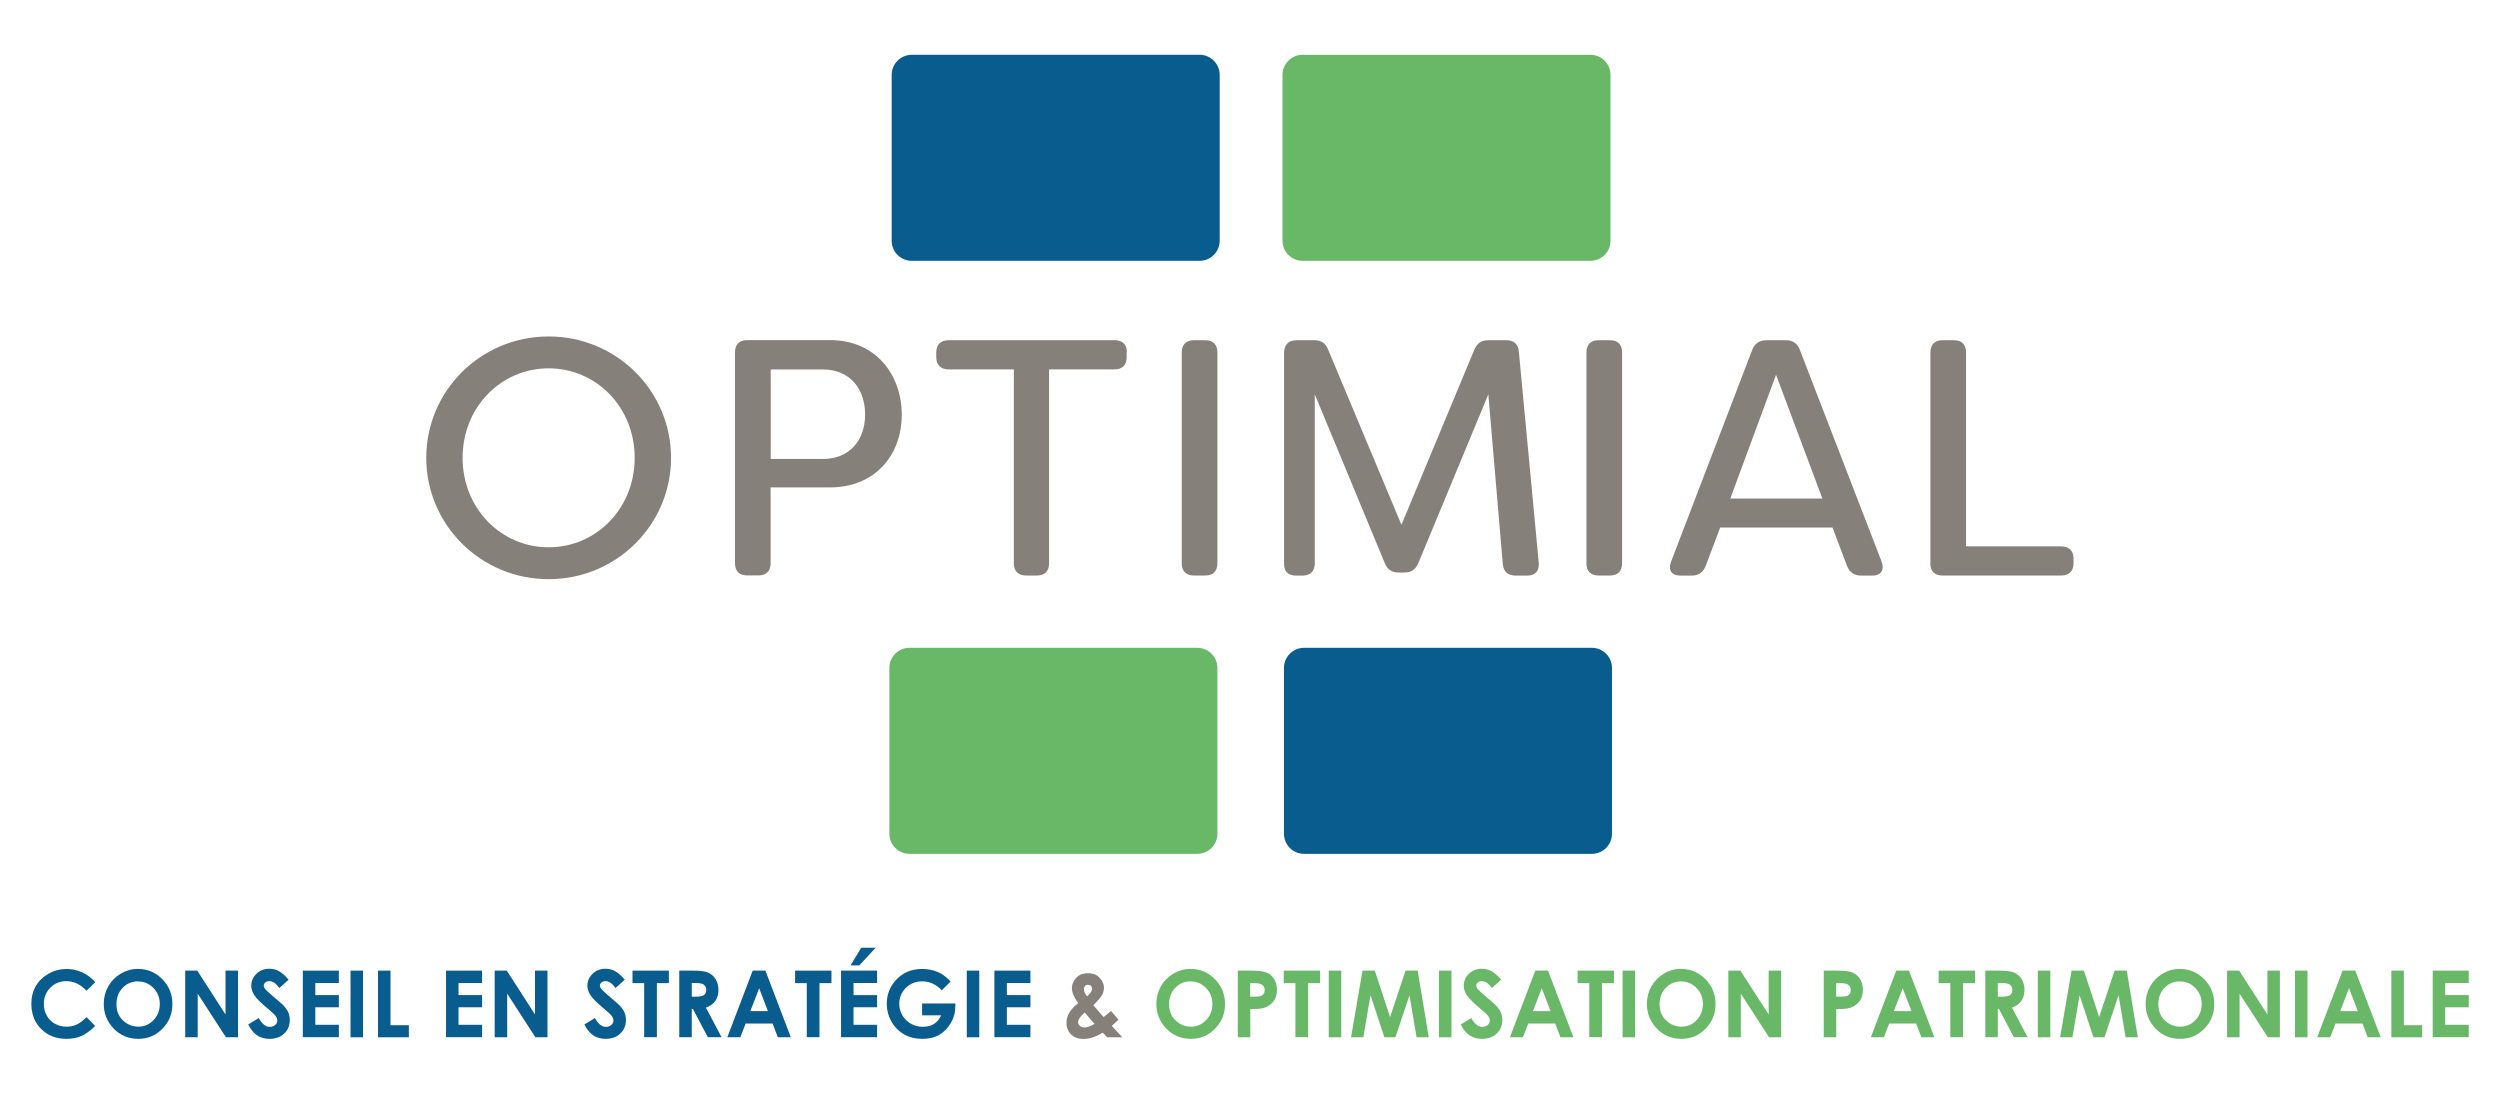 <?xml version="1.0" encoding="UTF-8"?><svg id="Calque_3" xmlns="http://www.w3.org/2000/svg" viewBox="0 0 240 105"><defs><style>.cls-1{fill:#095c8e;}.cls-2{fill:#68b868;}.cls-3{fill:none;}.cls-4{fill:#86807b;}</style></defs><g><path class="cls-2" d="M87.31,62.19h27.63c1.06,0,1.93,.86,1.93,1.93v15.92c0,1.06-.86,1.93-1.93,1.93h-27.63c-1.06,0-1.93-.86-1.93-1.93v-15.92c0-1.06,.86-1.93,1.93-1.93Z"/><path class="cls-1" d="M125.19,62.19h27.63c1.06,0,1.93,.86,1.93,1.93v15.92c0,1.06-.86,1.93-1.93,1.93h-27.63c-1.06,0-1.93-.86-1.93-1.93v-15.92c0-1.06,.86-1.93,1.93-1.93Z"/><path class="cls-2" d="M152.68,25.04h-27.63c-1.06,0-1.93-.86-1.93-1.93V7.19c0-1.06,.86-1.93,1.93-1.93h27.63c1.06,0,1.93,.86,1.93,1.93v15.92c0,1.06-.86,1.93-1.93,1.93Z"/><path class="cls-1" d="M115.16,25.04h-27.63c-1.06,0-1.93-.86-1.93-1.93V7.19c0-1.06,.86-1.93,1.93-1.93h27.63c1.06,0,1.93,.86,1.93,1.93v15.92c0,1.06-.86,1.93-1.93,1.93Z"/><path class="cls-3" d="M85.38,5.26V23.11c0,1.06,.86,1.93,1.93,1.93h27.64c1.06,0,1.93-.86,1.93-1.93V7.19c0-1.06-.86-1.93-1.93-1.93h-29.57Z"/><g><path class="cls-4" d="M40.92,43.95c0-6.42,5.23-11.65,11.75-11.65s11.75,5.23,11.75,11.65-5.23,11.65-11.75,11.65c-6.52,0-11.75-5.23-11.75-11.65Zm20.01,0c0-4.88-3.71-8.59-8.26-8.59s-8.26,3.71-8.26,8.59,3.71,8.59,8.26,8.59,8.26-3.71,8.26-8.59Z"/><path class="cls-4" d="M86.57,39.82c0,3.81-2.52,6.97-6.88,6.97h-5.71v7.29c0,.74-.42,1.16-1.16,1.16h-1.1c-.74,0-1.16-.42-1.16-1.16v-20.27c0-.74,.42-1.16,1.16-1.16h7.97c4.39,0,6.88,3.33,6.88,7.17Zm-3.52-.03c0-2.55-1.55-4.32-4.03-4.32h-5.03v8.59h5.03c2.52,0,4.03-1.78,4.03-4.26Z"/><path class="cls-4" d="M108.16,33.82v.48c0,.74-.42,1.16-1.16,1.16h-6.29v18.63c0,.74-.42,1.16-1.16,1.16h-1.06c-.74,0-1.16-.42-1.16-1.16v-18.63h-6.29c-.71,0-1.16-.42-1.16-1.16v-.48c0-.74,.45-1.16,1.16-1.16h15.98c.75,0,1.16,.42,1.16,1.16Z"/><path class="cls-4" d="M113.45,54.09v-20.27c0-.74,.42-1.16,1.16-1.16h1.1c.74,0,1.16,.42,1.16,1.16v20.27c0,.74-.42,1.16-1.16,1.16h-1.1c-.75,0-1.16-.42-1.16-1.16Z"/></g><path class="cls-4" d="M123.27,54.03v-20.27c.07-.74,.49-1.1,1.2-1.1h1.71c.65,0,1.06,.26,1.32,.9l7.04,16.82,7-16.82c.29-.65,.68-.9,1.36-.9h1.68c.74,0,1.16,.35,1.23,1.1l1.91,20.27c.06,.81-.35,1.23-1.13,1.23h-1.06c-.74,0-1.19-.35-1.26-1.1l-1.39-16.3-6.72,16.2c-.26,.61-.68,.9-1.35,.9h-.55c-.68,0-1.06-.29-1.32-.9l-6.72-16.2v16.3c-.05,.74-.47,1.1-1.22,1.1h-.56c-.78,0-1.23-.42-1.16-1.23Z"/><path class="cls-4" d="M152.3,54.09v-20.27c0-.74,.42-1.16,1.16-1.16h1.1c.74,0,1.16,.42,1.16,1.16v20.27c0,.74-.42,1.16-1.16,1.16h-1.1c-.75,0-1.16-.42-1.16-1.16Z"/><path class="cls-4" d="M160.43,53.9l7.78-20.3c.22-.61,.71-.94,1.36-.94h1.87c.68,0,1.13,.32,1.35,.94l7.84,20.3c.29,.81-.03,1.36-.9,1.36h-1.03c-.68,0-1.13-.29-1.39-.94l-1.39-3.68h-10.78l-1.39,3.68c-.26,.65-.68,.94-1.36,.94h-1.06c-.87,0-1.22-.55-.9-1.36Zm14.52-6.04l-4.45-11.88-4.39,11.88h8.84Z"/><path class="cls-4" d="M185.32,54.09v-20.27c0-.74,.42-1.16,1.16-1.16h1.1c.74,0,1.16,.42,1.16,1.16v18.63h9.13c.74,0,1.19,.42,1.19,1.16v.48c0,.74-.45,1.16-1.19,1.16h-11.39c-.75,0-1.17-.42-1.17-1.16Z"/></g><g><path class="cls-1" d="M9.14,94.3l-.84,.81c-.57-.61-1.22-.92-1.94-.92-.61,0-1.12,.21-1.53,.63s-.62,.93-.62,1.54c0,.43,.09,.81,.28,1.14s.44,.59,.78,.78,.71,.28,1.12,.28c.35,0,.67-.06,.96-.2,.29-.13,.61-.37,.96-.72l.82,.86c-.47,.46-.91,.78-1.33,.96-.42,.18-.89,.27-1.43,.27-.98,0-1.79-.32-2.42-.95-.63-.63-.94-1.44-.94-2.42,0-.64,.14-1.2,.43-1.7,.29-.5,.69-.89,1.23-1.19,.53-.3,1.11-.45,1.72-.45,.52,0,1.02,.11,1.51,.33,.48,.22,.9,.54,1.25,.95Z"/><path class="cls-1" d="M13.27,93.02c.89,0,1.67,.33,2.31,.98,.65,.66,.97,1.45,.97,2.39s-.32,1.72-.96,2.37c-.64,.65-1.41,.97-2.32,.97s-1.74-.33-2.37-1-.94-1.45-.94-2.36c0-.61,.15-1.17,.44-1.69,.29-.51,.7-.92,1.21-1.22,.52-.3,1.07-.45,1.66-.45Zm-.01,1.19c-.59,0-1.08,.2-1.48,.62-.4,.41-.6,.94-.6,1.57,0,.71,.25,1.27,.76,1.68,.39,.32,.84,.48,1.34,.48,.57,0,1.06-.21,1.46-.63,.4-.42,.6-.93,.6-1.54s-.2-1.12-.61-1.54c-.4-.42-.89-.63-1.48-.63Z"/><path class="cls-1" d="M17.78,93.18h1.16l2.71,4.21v-4.21h1.2v6.4h-1.16l-2.71-4.19v4.19h-1.2v-6.4Z"/><path class="cls-1" d="M27.71,94.05l-.89,.8c-.31-.44-.63-.66-.96-.66-.16,0-.29,.04-.39,.13-.1,.09-.15,.18-.15,.29s.04,.21,.11,.3c.1,.13,.39,.4,.88,.82,.46,.39,.74,.63,.84,.73,.24,.25,.42,.49,.52,.71,.1,.23,.15,.48,.15,.75,0,.52-.18,.96-.54,1.3-.36,.34-.83,.51-1.41,.51-.45,0-.84-.11-1.18-.33-.33-.22-.62-.57-.86-1.05l1.01-.62c.31,.56,.66,.85,1.05,.85,.21,0,.38-.06,.52-.18,.14-.12,.21-.26,.21-.42,0-.15-.05-.29-.16-.44s-.34-.37-.7-.67c-.69-.57-1.14-1.01-1.34-1.32s-.3-.62-.3-.93c0-.44,.17-.82,.5-1.14,.33-.32,.75-.48,1.24-.48,.32,0,.62,.07,.9,.22s.6,.42,.93,.81Z"/><path class="cls-1" d="M29.07,93.18h3.46v1.19h-2.26v1.16h2.26v1.17h-2.26v1.68h2.26v1.19h-3.46v-6.4Z"/><path class="cls-1" d="M33.65,93.18h1.2v6.4h-1.2v-6.4Z"/><path class="cls-1" d="M36.29,93.18h1.2v5.24h1.76v1.16h-2.96v-6.4Z"/><path class="cls-1" d="M42.82,93.18h3.46v1.19h-2.26v1.16h2.26v1.17h-2.26v1.68h2.26v1.19h-3.46v-6.4Z"/><path class="cls-1" d="M47.49,93.18h1.16l2.71,4.21v-4.21h1.2v6.4h-1.16l-2.71-4.19v4.19h-1.2v-6.4h0Z"/><path class="cls-1" d="M59.98,94.05l-.89,.8c-.31-.44-.63-.66-.96-.66-.16,0-.29,.04-.39,.13-.1,.09-.15,.18-.15,.29s.04,.21,.11,.3c.1,.13,.39,.4,.88,.82,.46,.39,.74,.63,.84,.73,.24,.25,.42,.49,.52,.71s.15,.48,.15,.75c0,.52-.18,.96-.54,1.3-.36,.34-.83,.51-1.41,.51-.45,0-.84-.11-1.18-.33-.33-.22-.62-.57-.86-1.05l1.01-.62c.31,.56,.66,.85,1.05,.85,.21,0,.38-.06,.52-.18,.14-.12,.21-.26,.21-.42,0-.15-.05-.29-.16-.44s-.34-.37-.7-.67c-.69-.57-1.14-1.01-1.34-1.32s-.3-.62-.3-.93c0-.44,.17-.82,.5-1.14,.33-.32,.75-.48,1.24-.48,.32,0,.62,.07,.9,.22s.6,.42,.93,.81Z"/><path class="cls-1" d="M60.71,93.18h3.5v1.2h-1.15v5.19h-1.22v-5.19h-1.12v-1.2h0Z"/><path class="cls-1" d="M65.21,93.18h1.28c.7,0,1.2,.06,1.49,.19,.3,.13,.53,.34,.72,.63,.18,.29,.27,.64,.27,1.04,0,.42-.1,.77-.3,1.05-.2,.28-.5,.5-.9,.64l1.5,2.84h-1.32l-1.43-2.71h-.11v2.71h-1.2v-6.4h0Zm1.2,2.5h.38c.38,0,.65-.05,.79-.15s.22-.27,.22-.51c0-.14-.03-.26-.11-.36-.07-.1-.17-.18-.29-.22-.12-.04-.34-.07-.66-.07h-.33v1.31h0Z"/><path class="cls-1" d="M72.26,93.18h1.22l2.44,6.4h-1.25l-.5-1.32h-2.59l-.51,1.32h-1.25l2.44-6.4Zm.62,1.69l-.85,2.2h1.69l-.84-2.2Z"/><path class="cls-1" d="M76.32,93.18h3.5v1.2h-1.15v5.19h-1.22v-5.19h-1.12v-1.2h0Z"/><path class="cls-1" d="M80.74,93.18h3.46v1.19h-2.26v1.16h2.26v1.17h-2.26v1.68h2.26v1.19h-3.46v-6.4Zm1.94-2.2h1.39l-1.58,1.7h-.84l1.03-1.7Z"/><path class="cls-1" d="M91.26,94.22l-.85,.85c-.54-.57-1.16-.86-1.88-.86-.62,0-1.15,.21-1.57,.63s-.63,.93-.63,1.52,.22,1.14,.66,1.57c.44,.43,.98,.64,1.62,.64,.42,0,.77-.09,1.05-.27s.52-.45,.69-.83h-1.83v-1.14h3.19v.27c.01,.56-.13,1.09-.42,1.59s-.66,.88-1.12,1.15-.99,.39-1.61,.39c-.66,0-1.25-.14-1.76-.43s-.92-.7-1.22-1.23c-.3-.53-.45-1.11-.45-1.72,0-.85,.28-1.58,.83-2.21,.66-.75,1.51-1.12,2.57-1.12,.55,0,1.07,.1,1.54,.31,.4,.18,.8,.47,1.19,.9Z"/><path class="cls-1" d="M92.81,93.18h1.2v6.4h-1.2v-6.4Z"/><path class="cls-1" d="M95.46,93.18h3.46v1.19h-2.26v1.16h2.26v1.17h-2.26v1.68h2.26v1.19h-3.46v-6.4Z"/><path class="cls-4" d="M106.66,97.06l.72,.83-.33,.3-.32,.3,1.02,1.09h-1.46l-.42-.44c-.67,.4-1.29,.6-1.86,.6-.49,0-.88-.14-1.18-.43s-.45-.66-.45-1.11c0-.34,.09-.66,.26-.96,.17-.3,.46-.61,.87-.94-.41-.55-.61-1.04-.61-1.47,0-.32,.14-.63,.4-.94,.27-.31,.65-.46,1.14-.46s.88,.15,1.14,.46c.27,.3,.4,.61,.4,.92,0,.24-.06,.48-.18,.7s-.4,.55-.84,.99c.51,.61,.85,.99,.99,1.14,.1-.07,.33-.27,.71-.59Zm-1.58,1.23c-.22-.22-.53-.59-.94-1.09-.43,.36-.64,.67-.64,.94,0,.13,.06,.24,.17,.34s.26,.16,.44,.16c.25,0,.57-.12,.96-.34Zm-.72-2.64c.32-.28,.48-.52,.48-.73,0-.11-.04-.2-.11-.27-.07-.07-.17-.11-.29-.11-.11,0-.2,.04-.28,.12-.07,.08-.11,.17-.11,.28,0,.21,.1,.45,.31,.71Z"/><path class="cls-2" d="M114.32,93.02c.89,0,1.67,.33,2.31,.98,.65,.66,.97,1.45,.97,2.39s-.32,1.72-.96,2.37-1.41,.97-2.32,.97-1.74-.33-2.37-1-.94-1.45-.94-2.36c0-.61,.15-1.17,.44-1.69,.29-.51,.7-.92,1.21-1.22,.52-.3,1.07-.45,1.66-.45Zm-.01,1.19c-.59,0-1.08,.2-1.48,.62-.4,.41-.6,.94-.6,1.57,0,.71,.25,1.27,.76,1.68,.39,.32,.84,.48,1.34,.48,.57,0,1.06-.21,1.46-.63,.4-.42,.6-.93,.6-1.54s-.2-1.12-.61-1.54c-.4-.42-.89-.63-1.48-.63Z"/><path class="cls-2" d="M118.82,93.18h1.28c.69,0,1.19,.06,1.5,.19s.55,.34,.72,.63c.18,.29,.27,.63,.27,1.04,0,.45-.12,.82-.35,1.11s-.54,.5-.94,.62c-.23,.07-.66,.1-1.27,.1v2.71h-1.2v-6.4h0Zm1.2,2.5h.38c.3,0,.51-.02,.63-.06s.21-.12,.28-.21,.1-.22,.1-.36c0-.25-.1-.43-.29-.54-.14-.09-.39-.13-.77-.13h-.34v1.31h0Z"/><path class="cls-2" d="M123.23,93.18h3.5v1.2h-1.15v5.19h-1.22v-5.19h-1.12v-1.2Z"/><path class="cls-2" d="M127.56,93.18h1.2v6.4h-1.2v-6.4Z"/><path class="cls-2" d="M130.81,93.18h1.17l1.47,4.46,1.48-4.46h1.17l1.06,6.4h-1.17l-.68-4.04-1.35,4.04h-1.06l-1.33-4.04-.69,4.04h-1.18l1.1-6.4Z"/><path class="cls-2" d="M138.14,93.18h1.2v6.4h-1.2v-6.4Z"/><path class="cls-2" d="M144.11,94.05l-.89,.8c-.31-.44-.63-.66-.96-.66-.16,0-.29,.04-.39,.13-.1,.09-.15,.18-.15,.29s.04,.21,.11,.3c.1,.13,.39,.4,.88,.82,.46,.39,.74,.63,.84,.73,.24,.25,.42,.49,.52,.71s.15,.48,.15,.75c0,.52-.18,.96-.54,1.3-.36,.34-.83,.51-1.41,.51-.45,0-.84-.11-1.18-.33-.33-.22-.62-.57-.86-1.05l1.01-.62c.31,.56,.66,.85,1.05,.85,.21,0,.38-.06,.52-.18,.14-.12,.21-.26,.21-.42,0-.15-.05-.29-.16-.44s-.34-.37-.7-.67c-.69-.57-1.14-1.01-1.34-1.32s-.3-.62-.3-.93c0-.44,.17-.82,.5-1.14,.33-.32,.75-.48,1.24-.48,.32,0,.62,.07,.9,.22s.6,.42,.93,.81Z"/><path class="cls-2" d="M147.39,93.18h1.22l2.44,6.4h-1.25l-.5-1.32h-2.59l-.51,1.32h-1.25l2.44-6.4Zm.62,1.69l-.85,2.2h1.69l-.84-2.2Z"/><path class="cls-2" d="M151.44,93.18h3.5v1.2h-1.15v5.19h-1.22v-5.19h-1.12v-1.2Z"/><path class="cls-2" d="M155.77,93.18h1.2v6.4h-1.2v-6.4Z"/><path class="cls-2" d="M161.41,93.02c.89,0,1.67,.33,2.31,.98,.65,.66,.97,1.45,.97,2.39s-.32,1.72-.96,2.37-1.41,.97-2.32,.97-1.74-.33-2.37-1-.94-1.45-.94-2.36c0-.61,.15-1.17,.44-1.69,.29-.51,.7-.92,1.21-1.22,.51-.3,1.07-.45,1.66-.45Zm-.01,1.19c-.59,0-1.08,.2-1.48,.62-.4,.41-.6,.94-.6,1.57,0,.71,.25,1.27,.76,1.68,.39,.32,.84,.48,1.34,.48,.57,0,1.06-.21,1.46-.63,.4-.42,.6-.93,.6-1.54s-.2-1.12-.61-1.54c-.4-.42-.9-.63-1.48-.63Z"/><path class="cls-2" d="M165.92,93.18h1.16l2.71,4.21v-4.21h1.2v6.4h-1.16l-2.71-4.19v4.19h-1.2v-6.4Z"/><path class="cls-2" d="M175.07,93.18h1.28c.69,0,1.19,.06,1.5,.19s.55,.34,.72,.63,.27,.63,.27,1.04c0,.45-.12,.82-.35,1.11s-.54,.5-.94,.62c-.23,.07-.66,.1-1.27,.1v2.71h-1.2v-6.4h0Zm1.21,2.5h.38c.3,0,.51-.02,.63-.06s.21-.12,.28-.21,.1-.22,.1-.36c0-.25-.1-.43-.29-.54-.14-.09-.39-.13-.77-.13h-.34v1.31h0Z"/><path class="cls-2" d="M182.04,93.18h1.22l2.44,6.4h-1.25l-.5-1.32h-2.59l-.51,1.32h-1.25l2.44-6.4Zm.62,1.69l-.85,2.2h1.69l-.84-2.2Z"/><path class="cls-2" d="M186.1,93.18h3.5v1.2h-1.15v5.19h-1.22v-5.19h-1.12v-1.2Z"/><path class="cls-2" d="M190.59,93.18h1.28c.7,0,1.2,.06,1.49,.19,.3,.13,.53,.34,.72,.63,.18,.29,.27,.64,.27,1.04,0,.42-.1,.77-.3,1.05-.2,.28-.5,.5-.9,.64l1.5,2.84h-1.32l-1.43-2.71h-.11v2.71h-1.2v-6.4h0Zm1.2,2.5h.38c.38,0,.65-.05,.79-.15s.22-.27,.22-.51c0-.14-.03-.26-.11-.36-.07-.1-.17-.18-.29-.22-.12-.04-.34-.07-.66-.07h-.33v1.31h0Z"/><path class="cls-2" d="M195.63,93.18h1.2v6.4h-1.2v-6.4Z"/><path class="cls-2" d="M198.88,93.18h1.17l1.47,4.46,1.48-4.46h1.17l1.06,6.4h-1.17l-.68-4.04-1.35,4.04h-1.06l-1.33-4.04-.69,4.04h-1.18l1.1-6.4Z"/><path class="cls-2" d="M209.29,93.02c.89,0,1.67,.33,2.31,.98,.65,.66,.97,1.45,.97,2.39s-.32,1.72-.96,2.37-1.41,.97-2.32,.97-1.74-.33-2.37-1-.94-1.45-.94-2.36c0-.61,.15-1.17,.44-1.69,.29-.51,.7-.92,1.21-1.22,.51-.3,1.07-.45,1.66-.45Zm-.01,1.19c-.59,0-1.08,.2-1.48,.62-.4,.41-.6,.94-.6,1.57,0,.71,.25,1.27,.76,1.68,.39,.32,.84,.48,1.34,.48,.57,0,1.06-.21,1.46-.63,.4-.42,.6-.93,.6-1.54s-.2-1.12-.61-1.54c-.4-.42-.9-.63-1.48-.63Z"/><path class="cls-2" d="M213.8,93.18h1.16l2.71,4.21v-4.21h1.2v6.4h-1.16l-2.71-4.19v4.19h-1.2v-6.4Z"/><path class="cls-2" d="M220.32,93.18h1.2v6.4h-1.2v-6.4Z"/><path class="cls-2" d="M224.89,93.18h1.22l2.44,6.4h-1.25l-.5-1.32h-2.59l-.51,1.32h-1.25l2.44-6.4Zm.62,1.69l-.85,2.2h1.69l-.84-2.2Z"/><path class="cls-2" d="M229.57,93.18h1.2v5.24h1.76v1.16h-2.96v-6.4Z"/><path class="cls-2" d="M233.54,93.18h3.46v1.19h-2.26v1.16h2.26v1.17h-2.26v1.68h2.26v1.19h-3.46v-6.4Z"/></g></svg>